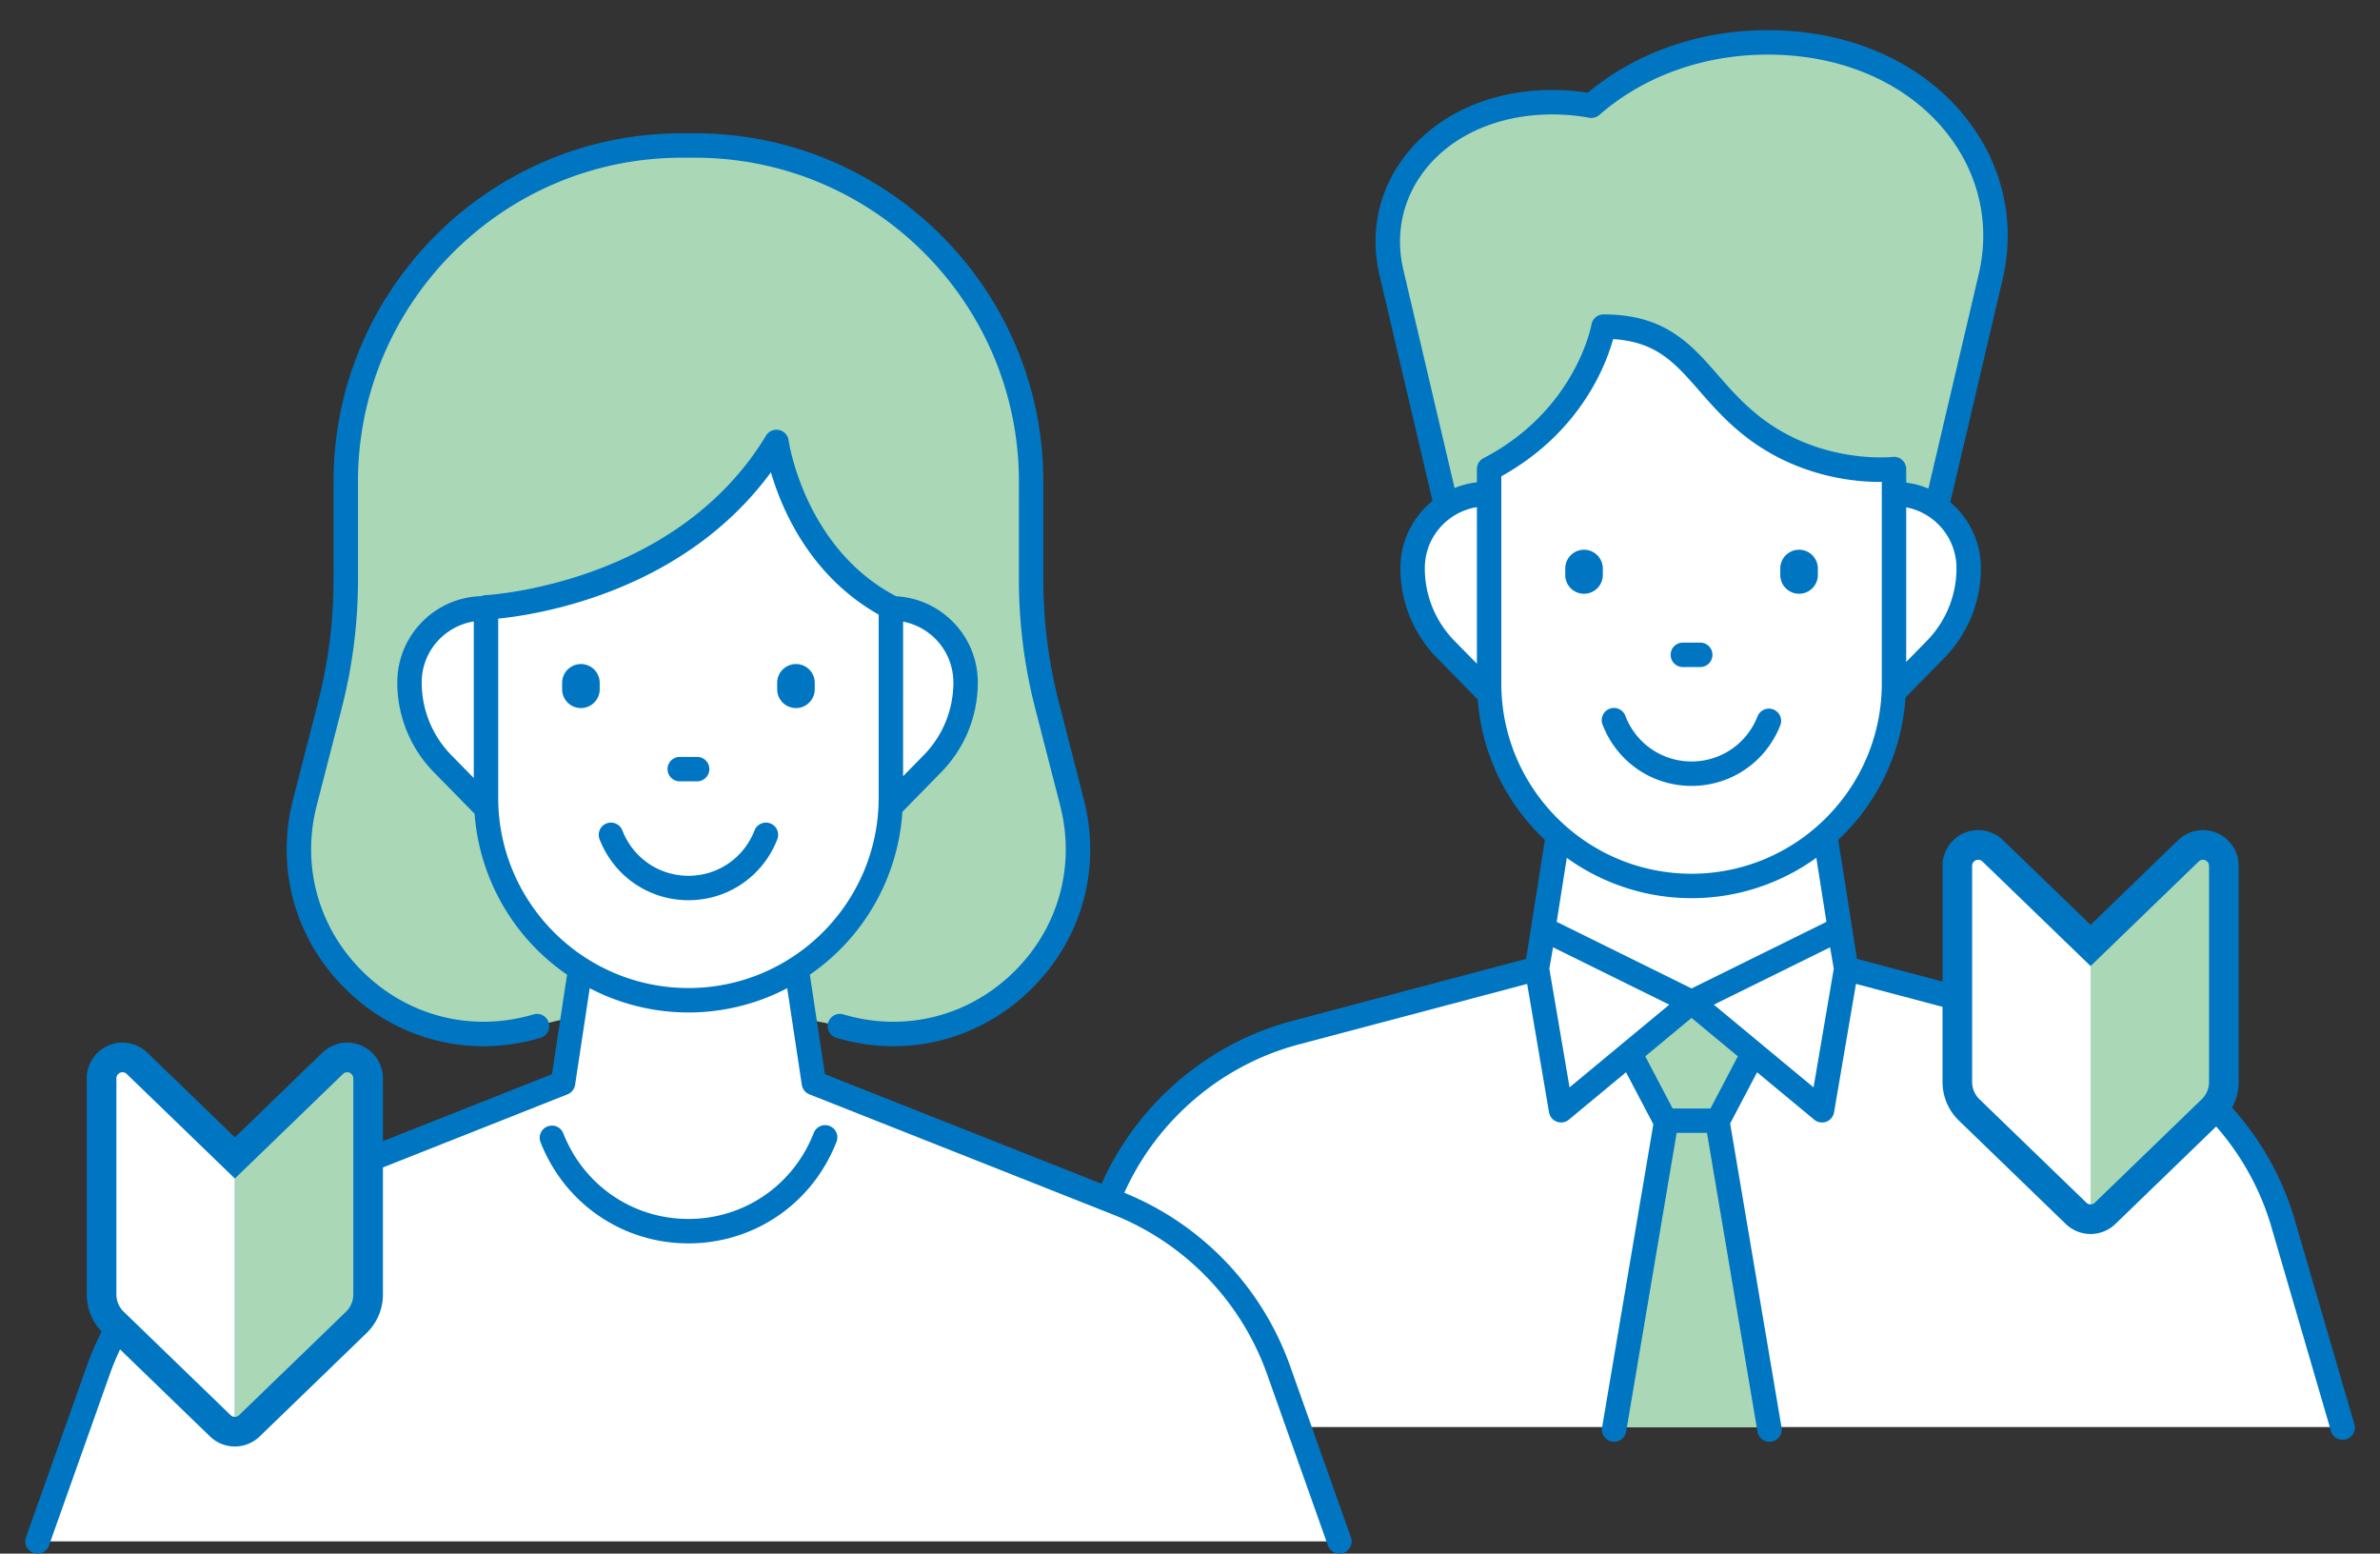 <svg xmlns="http://www.w3.org/2000/svg" viewBox="0 0 190 124"><rect x="0" y="0" width="190" height="124" fill="#333333" stroke="none"/><defs><style>.cls-2{fill:#0076c2}.cls-3{fill:#aad7b5}.cls-4{fill:#fff}</style></defs><path d="m154.642 40.306 4.271-18.195c2.244-9.556-5.532-18.729-17.78-18.729-5.68 0-10.578 1.987-14.09 5.055a17.667 17.667 0 0 0-3.117-.28c-8.855 0-14.507 6.507-12.844 13.59l4.357 18.56h39.203Z" class="cls-3"/><path d="m118.72 55.2-3.225-3.287a9.298 9.298 0 0 1-2.723-6.575 5.914 5.914 0 0 1 5.914-5.914h32.564a5.914 5.914 0 0 1 5.914 5.914c0 2.466-.98 4.831-2.723 6.575l-3.224 3.287h-32.498ZM83.074 113.901l4.747-16.264a22.164 22.164 0 0 1 15.598-15.213l19.278-5.11 1.678-10.64h21.33l1.678 10.64 19.278 5.11a22.164 22.164 0 0 1 15.598 15.213l4.747 16.264H83.074Z" class="cls-4"/><path d="M118.879 37.436V54.55c0 8.926 7.235 16.162 16.161 16.162 8.926 0 16.162-7.236 16.162-16.162V37.436s-6.12.748-11.448-3.514c-4.392-3.514-5.27-7.853-11.743-7.853 0 0-1.21 7.24-9.132 11.367Z" class="cls-4"/><path d="m139.903 84.186-2.765 5.26h-4.195l-2.766-5.26 4.832-4.245 4.894 4.245z" class="cls-3"/><path d="m133.036 89.392-4.174 24.51h12.397l-4.174-24.51h-4.05z" class="cls-3"/><path d="m187.942 113.628-4.747-16.264c-2.257-7.733-8.497-13.819-16.284-15.883l-18.664-4.947-1.499-9.505a17.072 17.072 0 0 0 5.371-11.356l3.012-3.071a10.207 10.207 0 0 0 3.008-7.264c0-2.105-.951-3.99-2.443-5.254l4.167-17.75c1.079-4.6.04-9.193-2.925-12.935-3.52-4.443-9.281-6.992-15.806-6.992-5.423 0-10.509 1.77-14.378 4.993a18.642 18.642 0 0 0-2.828-.218c-4.828 0-9.077 1.869-11.658 5.126-2.19 2.764-2.95 6.195-2.136 9.661l4.23 18.014a6.877 6.877 0 0 0-2.565 5.355 10.2 10.2 0 0 0 3.002 7.258l3.17 3.23a17.074 17.074 0 0 0 5.363 11.203l-1.499 9.505-18.664 4.947c-7.787 2.064-14.026 8.15-16.283 15.883l-4.748 16.264a.975.975 0 0 0 1.872.546l4.748-16.264c2.066-7.08 7.78-12.654 14.911-14.544l18.247-4.836 1.746 10.25a.976.976 0 0 0 1.583.586l4.564-3.784 2.18 4.148-4.088 24.183a.975.975 0 1 0 1.922.325l4.027-23.816h2.421l4.027 23.816a.975.975 0 1 0 1.922-.325l-4.099-24.24 2.15-4.09 4.563 3.783a.974.974 0 0 0 1.583-.586l1.748-10.25 18.247 4.836c7.13 1.89 12.844 7.463 14.912 14.545l4.747 16.263a.975.975 0 1 0 1.87-.546Zm-31.752-68.29a8.276 8.276 0 0 1-2.445 5.892l-1.569 1.6V40.493a4.942 4.942 0 0 1 4.014 4.845Zm-44.16-23.814c-.674-2.874-.047-5.717 1.765-8.005 2.21-2.788 5.903-4.386 10.131-4.386.975 0 1.966.088 2.944.263a.974.974 0 0 0 .814-.225c3.554-3.104 8.33-4.813 13.448-4.813 5.925 0 11.129 2.278 14.277 6.252 2.588 3.266 3.496 7.27 2.555 11.278l-4.017 17.111a6.827 6.827 0 0 0-1.771-.48v-1.083a.976.976 0 0 0-1.09-.968c-.057.007-5.798.632-10.722-3.308-1.298-1.038-2.279-2.158-3.227-3.241-2.172-2.481-4.223-4.825-9.126-4.825a.977.977 0 0 0-.961.812c-.012.068-1.256 6.829-8.622 10.665a.975.975 0 0 0-.524.865v1.06c-.624.071-1.22.227-1.782.453l-4.092-17.425Zm1.716 23.814c0-2.455 1.807-4.482 4.158-4.86v12.497l-1.72-1.752a8.267 8.267 0 0 1-2.438-5.885Zm6.107 9.212V38.018c6.325-3.52 8.356-8.889 8.925-10.951 3.457.212 4.919 1.882 6.891 4.136.958 1.094 2.043 2.334 3.476 3.48 4.28 3.424 9 3.803 11.082 3.78V54.55c0 8.374-6.813 15.187-15.187 15.187s-15.187-6.813-15.187-15.187Zm15.187 17.137c3.717 0 7.15-1.202 9.961-3.22l.806 5.11-10.767 5.314-10.766-5.313.805-5.11a17.023 17.023 0 0 0 9.961 3.219Zm-11.353 5.628.296-1.706 9.278 4.579-7.96 6.6-1.614-9.472Zm12.862 11.157h-3.017l-2.188-4.162 3.696-3.065 3.697 3.065-2.188 4.162Zm8.23-1.685-7.96-6.6 9.279-4.578.296 1.706-1.615 9.472Z" class="cls-2"/><path d="M127.946 57.861c1.152 2.956 3.936 4.866 7.094 4.866s5.943-1.91 7.095-4.866a.975.975 0 0 0-1.816-.708c-.859 2.201-2.93 3.623-5.279 3.623s-4.42-1.422-5.278-3.623a.975.975 0 1 0-1.816.708ZM134.346 53.24h1.388a.975.975 0 0 0 0-1.95h-1.388a.975.975 0 0 0 0 1.95ZM126.456 47.391a1.5 1.5 0 0 0 1.5-1.5v-.514a1.5 1.5 0 0 0-3 0v.514a1.5 1.5 0 0 0 1.5 1.5ZM143.623 47.391a1.5 1.5 0 0 0 1.5-1.5v-.514a1.5 1.5 0 0 0-3 0v.514a1.5 1.5 0 0 0 1.5 1.5Z" class="cls-2"/><path d="M67.05 81.899c11.018 3.269 21.39-6.73 18.527-17.861l-1.994-7.755a40.14 40.14 0 0 1-1.266-10v-7.849c0-14.813-12.008-26.821-26.821-26.821h-1.072c-14.813 0-26.821 12.008-26.821 26.821v7.85c0 3.373-.426 6.732-1.266 10l-1.995 7.753C21.48 75.168 31.852 85.167 42.87 81.9s24.18 0 24.18 0Z" class="cls-3"/><path d="M71.121 48.475v15.199c0 8.926-7.235 16.161-16.161 16.161-8.926 0-16.162-7.235-16.162-16.161V48.475s15.626-.688 23.19-13.204c0 0 1.21 9.078 9.133 13.204Z" class="cls-4"/><path d="m38.64 64.323-3.225-3.287a9.298 9.298 0 0 1-2.723-6.574 5.914 5.914 0 0 1 5.914-5.915H71.17a5.914 5.914 0 0 1 5.914 5.915c0 2.466-.98 4.83-2.723 6.574l-3.225 3.287H38.64ZM2.994 123.025l4.849-13.659a22.398 22.398 0 0 1 12.862-13.331l24.24-9.597 1.375-9.078H63.6l1.375 9.078 24.24 9.597c6.01 2.38 10.7 7.24 12.862 13.331l4.85 13.659H2.993Z" class="cls-4"/><path d="m107.845 122.698-4.85-13.658a23.368 23.368 0 0 0-13.422-13.912l-23.719-9.39-1.203-7.945a17.126 17.126 0 0 0 7.389-12.998l3.01-3.07c1.94-1.94 3.01-4.519 3.01-7.263 0-3.674-2.895-6.678-6.521-6.871-7.331-3.843-8.572-12.365-8.584-12.45a.976.976 0 0 0-1.8-.375c-7.198 11.908-22.25 12.728-22.4 12.735a.967.967 0 0 0-.331.08c-3.714.098-6.707 3.144-6.707 6.88a10.2 10.2 0 0 0 3.002 7.258l3.168 3.23a17.129 17.129 0 0 0 7.382 12.844l-1.204 7.944-23.72 9.391A23.373 23.373 0 0 0 6.925 109.04l-4.85 13.658a.975.975 0 0 0 1.838.653l4.85-13.659a21.422 21.422 0 0 1 12.302-12.75l24.24-9.598a.974.974 0 0 0 .605-.76l1.168-7.71a17.016 17.016 0 0 0 15.766 0l1.167 7.71a.974.974 0 0 0 .605.76l24.24 9.597a21.419 21.419 0 0 1 12.302 12.752l4.85 13.658a.975.975 0 1 0 1.838-.652ZM76.109 54.462a8.272 8.272 0 0 1-2.445 5.892l-1.568 1.598V49.616a4.943 4.943 0 0 1 4.013 4.846Zm-42.442 0c0-2.456 1.806-4.482 4.156-4.86v12.497l-1.719-1.752a8.268 8.268 0 0 1-2.437-5.885Zm6.106 9.212V49.376c3.356-.34 14.795-2.177 21.77-11.682.884 3.015 3.144 8.271 8.603 11.36v14.62c0 8.374-6.812 15.186-15.186 15.186s-15.187-6.812-15.187-15.186Z" class="cls-2"/><path d="M38.587 83.502c1.513 0 3.047-.22 4.56-.669a.975.975 0 0 0-.554-1.87c-4.831 1.435-9.886.203-13.516-3.297-3.63-3.5-5.046-8.503-3.79-13.386l1.994-7.754a41.138 41.138 0 0 0 1.297-10.243v-7.85c0-14.25 11.594-25.845 25.846-25.845h1.072c14.251 0 25.846 11.594 25.846 25.846v7.849c0 3.453.436 6.899 1.297 10.243l1.994 7.754c1.256 4.883-.16 9.887-3.79 13.386-3.63 3.499-8.682 4.732-13.516 3.298a.974.974 0 1 0-.555 1.87c5.515 1.636 11.282.23 15.424-3.764 4.142-3.993 5.759-9.704 4.326-15.275l-1.995-7.754a39.2 39.2 0 0 1-1.235-9.758v-7.849c0-15.327-12.469-27.796-27.796-27.796h-1.072c-15.327 0-27.797 12.47-27.797 27.796v7.85c0 3.288-.415 6.571-1.235 9.757l-1.994 7.754c-1.433 5.572.184 11.282 4.326 15.275 3.005 2.897 6.864 4.433 10.863 4.432Z" class="cls-2"/><path d="M61.5 65.722a.976.976 0 0 0-1.263.555c-.857 2.201-2.929 3.623-5.277 3.623s-4.42-1.422-5.277-3.623a.975.975 0 1 0-1.818.708c1.152 2.955 3.937 4.865 7.095 4.865s5.943-1.91 7.095-4.865a.975.975 0 0 0-.555-1.263ZM66.226 89.87a.975.975 0 0 0-1.263.554c-1.625 4.171-5.552 6.866-10.003 6.866s-8.379-2.695-10.004-6.866a.976.976 0 0 0-1.817.709c1.92 4.925 6.56 8.107 11.82 8.107s9.902-3.182 11.821-8.107a.974.974 0 0 0-.554-1.263ZM54.266 62.363h1.388a.975.975 0 1 0 0-1.95h-1.388a.975.975 0 1 0 0 1.95ZM47.876 54.501a1.5 1.5 0 1 0-3 0v.514a1.5 1.5 0 1 0 3 0V54.5ZM63.543 53.001a1.5 1.5 0 0 0-1.5 1.5v.514a1.5 1.5 0 1 0 3 0V54.5a1.5 1.5 0 0 0-1.5-1.5ZM18.749 90.776l-6.987-6.757a2.854 2.854 0 0 0-3.096-.576 2.854 2.854 0 0 0-1.738 2.626v17.25a4.28 4.28 0 0 0 1.303 3.076l8.535 8.254a2.852 2.852 0 0 0 3.965 0l8.536-8.254a4.28 4.28 0 0 0 1.303-3.075V86.07a2.854 2.854 0 0 0-1.738-2.627 2.854 2.854 0 0 0-3.096.576l-6.987 6.757Z" class="cls-2"/><path d="M18.748 113.086c.09 0 .222-.024.339-.137l8.535-8.254c.37-.359.583-.86.583-1.375V86.069a.486.486 0 0 0-.825-.35l-8.632 8.347v19.02Z" class="cls-3"/><path d="M18.748 113.086a.476.476 0 0 1-.338-.137l-8.535-8.254a1.923 1.923 0 0 1-.583-1.375V86.069a.486.486 0 0 1 .824-.35l8.633 8.347v19.02Z" class="cls-4"/><path d="m166.896 73.817-6.987-6.757a2.854 2.854 0 0 0-3.096-.577 2.854 2.854 0 0 0-1.738 2.627v17.25a4.28 4.28 0 0 0 1.303 3.075l8.535 8.254a2.852 2.852 0 0 0 3.965 0l8.536-8.254a4.28 4.28 0 0 0 1.303-3.075V69.11a2.854 2.854 0 0 0-1.738-2.627 2.854 2.854 0 0 0-3.096.577l-6.987 6.757Z" class="cls-2"/><path d="M166.895 96.126c.09 0 .222-.023.339-.137l8.535-8.254c.37-.358.583-.86.583-1.375V69.11a.486.486 0 0 0-.824-.35l-8.633 8.346v19.02Z" class="cls-3"/><path d="M166.895 96.126a.476.476 0 0 1-.338-.137l-8.535-8.254a1.923 1.923 0 0 1-.583-1.375V69.11a.486.486 0 0 1 .824-.35l8.633 8.346v19.02Z" class="cls-4"/></svg>